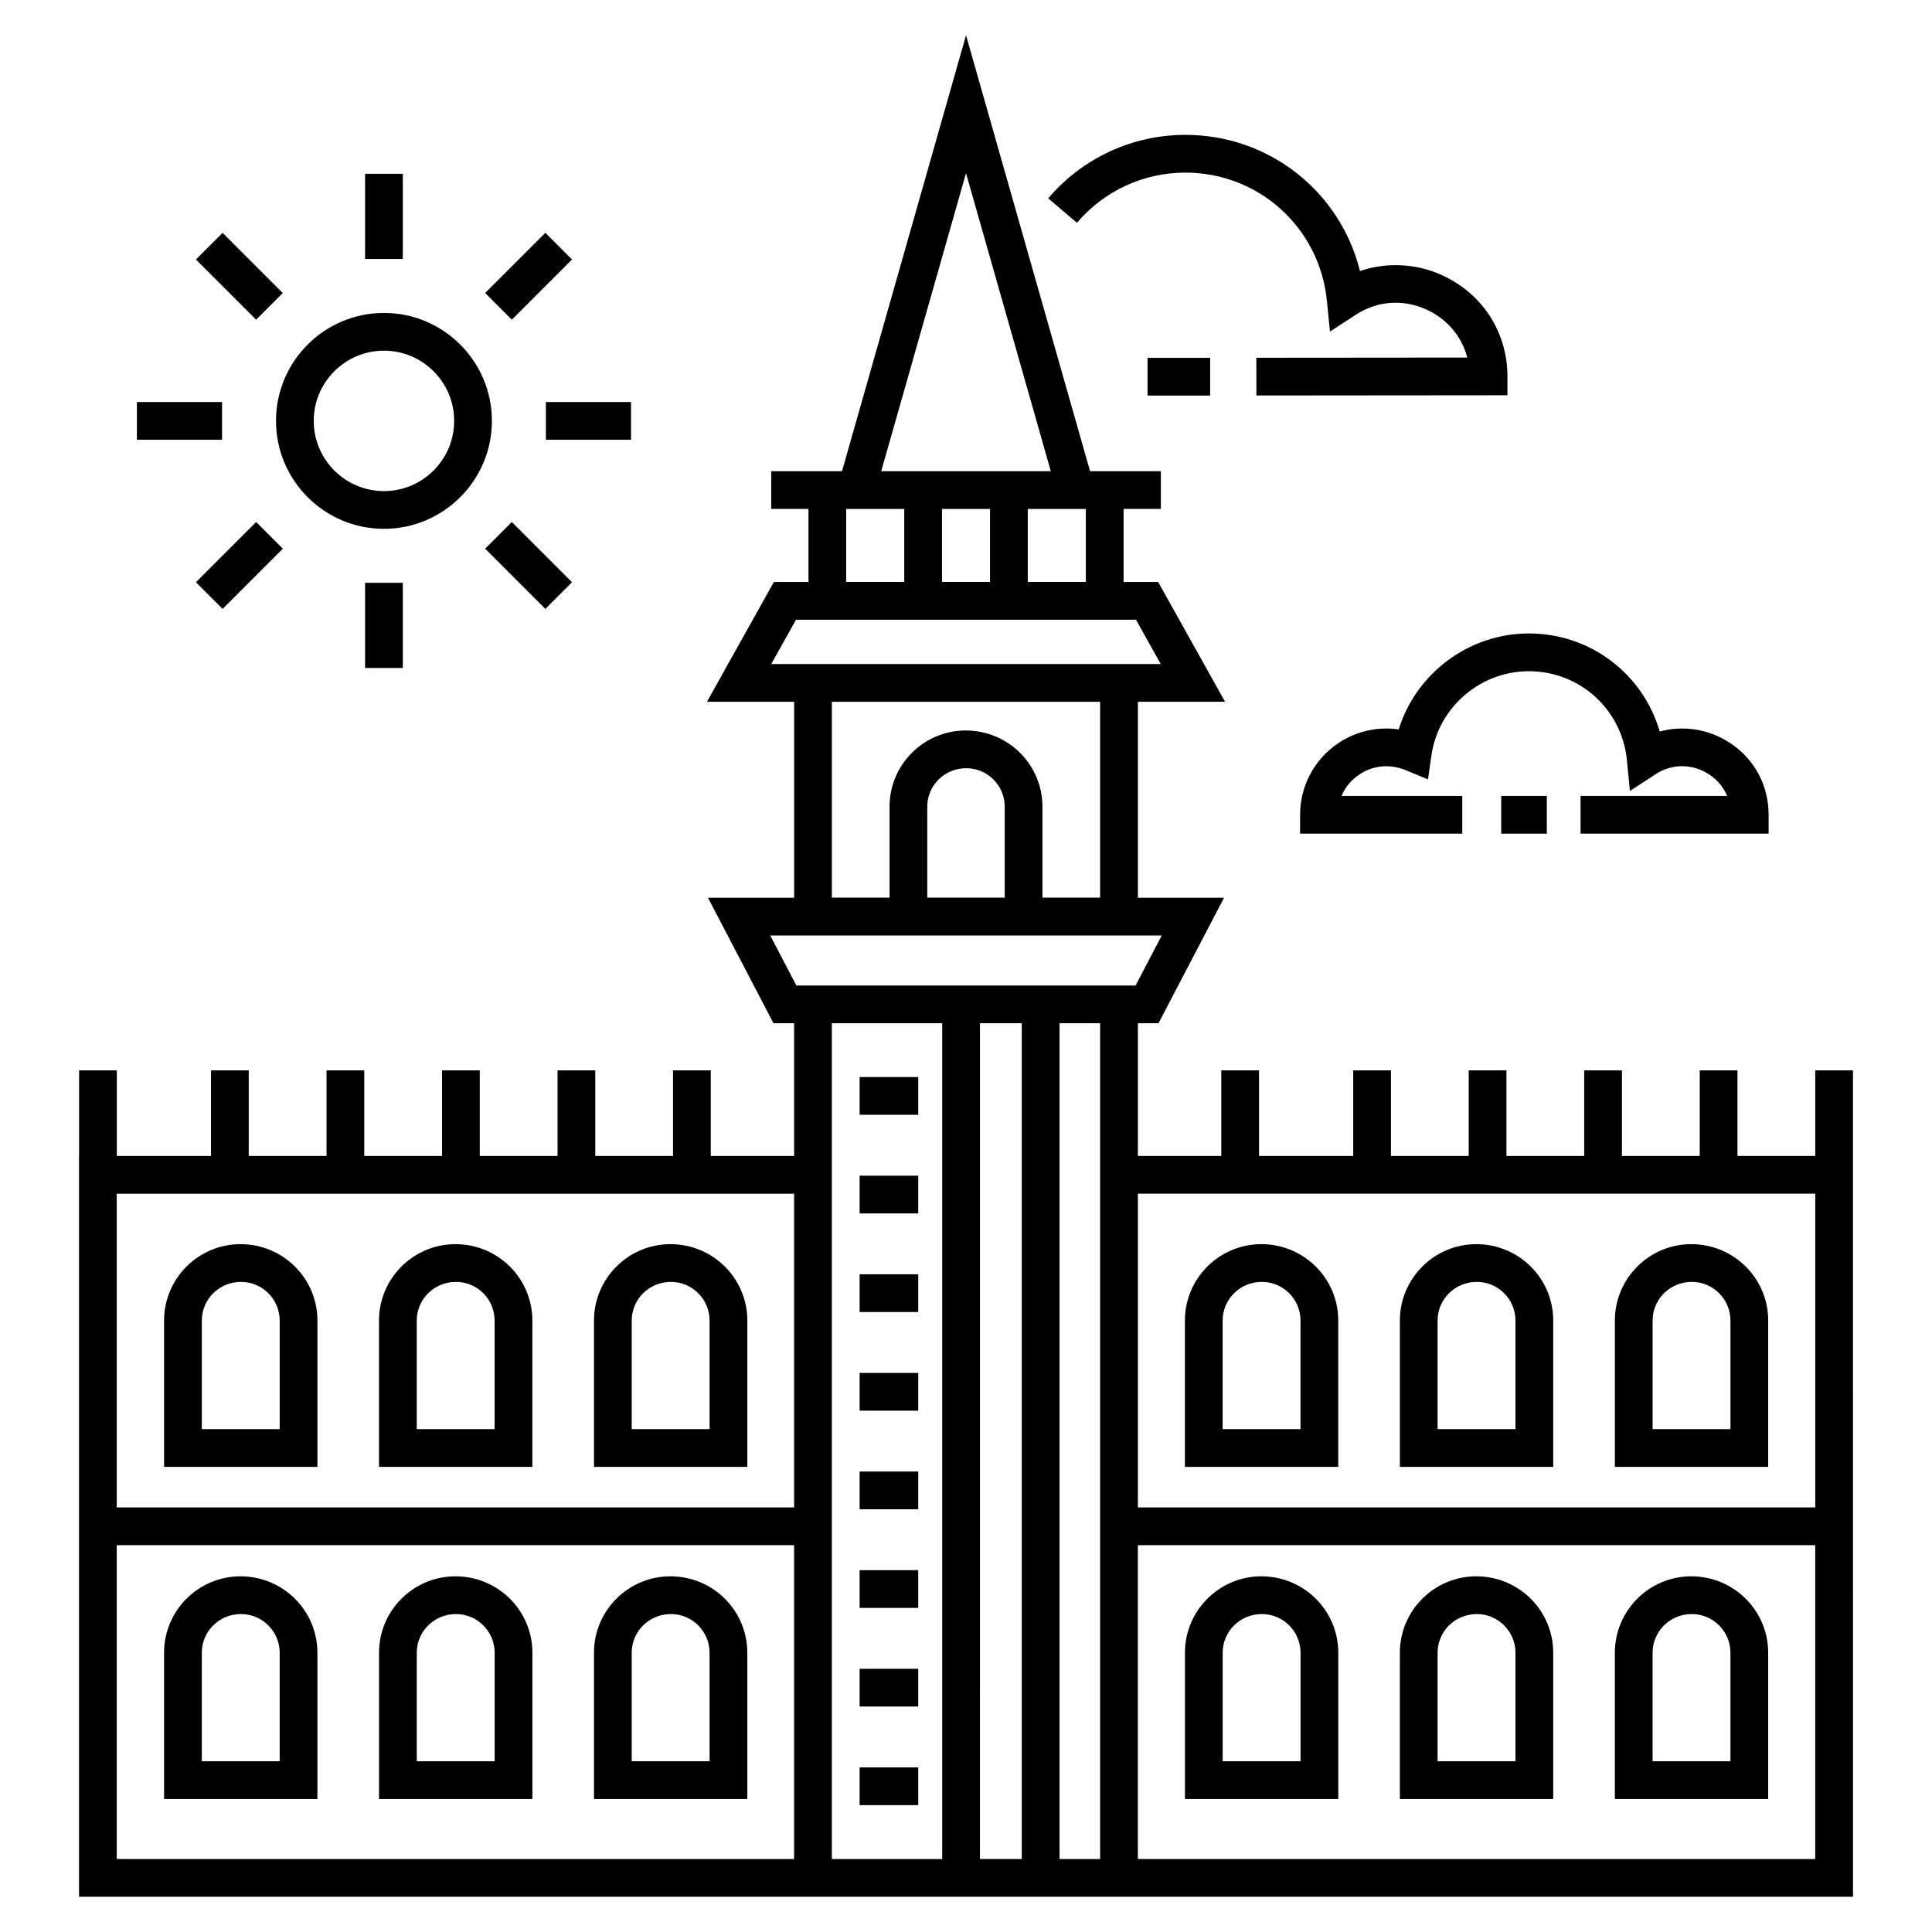 <?xml version="1.0" encoding="UTF-8"?>
<!-- Uploaded to: ICON Repo, www.iconrepo.com, Generator: ICON Repo Mixer Tools -->
<svg fill="#000000" width="800px" height="800px" version="1.1" viewBox="144 144 512 512" xmlns="http://www.w3.org/2000/svg">
 <g>
  <path d="m371.81 429.43h15.535v10h-15.535z"/>
  <path d="m371.81 455.57h15.535v10h-15.535z"/>
  <path d="m371.81 481.7h15.535v10h-15.535z"/>
  <path d="m371.81 507.84h15.535v10h-15.535z"/>
  <path d="m371.81 533.97h15.535v10h-15.535z"/>
  <path d="m371.81 560.11h15.535v10h-15.535z"/>
  <path d="m371.81 586.25h15.535v10h-15.535z"/>
  <path d="m371.81 612.38h15.535v10h-15.535z"/>
  <path d="m635.06 455.34v-27.672h-10v22.672h-20.613v-22.672h-10v22.672h-20.613v-22.672h-10v22.672h-20.613v-22.672h-10v22.672h-20.605v-22.672h-10v22.672h-24.965v-22.672h-10v22.672h-22.102v-35.172h5.465l17.371-33.262h-22.836v-51.93h23.102l-17.73-31.75h-9.16v-19.352h9.875v-10h-18.758l-32.871-115.53-32.867 115.53h-18.762v10h9.875v19.352h-9.172l-17.73 31.75h23.102v51.93h-22.836l17.363 33.262h5.469v35.172h-22.09v-22.672h-10v22.672h-20.605v-22.672h-10v22.672h-20.613v-22.672h-10v22.672h-20.613v-22.672h-10v22.672h-20.613v-22.672h-10v22.672h-24.957v-22.672h-10v22.672h-0.016v196.32h470.12zm-10 5v83.148l-179.51-0.004v-83.145zm-214.8-78.465h-20.523v-24.098c0-5.621 4.57-10.195 10.332-10.195 5.621 0 10.191 4.574 10.191 10.195zm-42.012-103h15.387v19.344h-15.387zm25.387 0h12.73v19.344l-12.73-0.004zm38.121 0v19.344h-15.387v-19.344zm-31.754-88.984 22.473 78.98h-44.945zm-51.613 130.09 6.559-11.75h90.102l6.559 11.75zm87.156 10v51.898h-15.285v-24.098c0-11.137-9.059-20.195-20.332-20.195-11.133 0-20.191 9.059-20.191 20.195v24.098h-15.285v-51.898zm-87.426 61.93h103.75l-6.926 13.258h-89.902zm66.66 23.258v221.49h-11.082l0.004-221.49zm-60.332 128.32h-179.51v-83.145h179.51zm-179.51 93.176v-83.172h179.51v83.172l-179.51-0.004zm189.51-186.32v-35.172h29.25v221.49h-29.25zm71.098 186.32h-10.762v-221.5h10.762zm10 0v-83.172h179.51v83.172l-179.51-0.004z"/>
  <path d="m228.12 493.96c0-11.164-9.082-20.246-20.387-20.246-11.168 0-20.25 9.082-20.25 20.246v38.773h40.637zm-10 28.773h-20.637v-28.773c0-5.648 4.602-10.246 10.387-10.246 5.648 0 10.25 4.594 10.25 10.246z"/>
  <path d="m285.08 493.96c0-11.164-9.082-20.246-20.387-20.246-11.168 0-20.25 9.082-20.25 20.246v38.773h40.637zm-10 28.773h-20.637v-28.773c0-5.648 4.602-10.246 10.387-10.246 5.648 0 10.25 4.594 10.25 10.246z"/>
  <path d="m342.05 493.96c0-11.164-9.082-20.246-20.387-20.246-11.168 0-20.25 9.082-20.25 20.246v38.773h40.637zm-10 28.773h-20.637v-28.773c0-5.648 4.602-10.246 10.387-10.246 5.648 0 10.25 4.594 10.25 10.246z"/>
  <path d="m498.65 493.96c0-11.164-9.082-20.246-20.387-20.246-11.168 0-20.25 9.082-20.25 20.246v38.773h40.637zm-10 28.773h-20.637v-28.773c0-5.648 4.602-10.246 10.387-10.246 5.648 0 10.25 4.594 10.25 10.246z"/>
  <path d="m555.62 493.96c0-11.164-9.082-20.246-20.387-20.246-11.168 0-20.25 9.082-20.25 20.246v38.773h40.637zm-10.004 28.773h-20.637v-28.773c0-5.648 4.602-10.246 10.387-10.246 5.648 0 10.25 4.594 10.25 10.246z"/>
  <path d="m612.59 493.96c0-11.164-9.082-20.246-20.387-20.246-11.164 0-20.246 9.082-20.246 20.246v38.773h40.633zm-10 28.773h-20.633v-28.773c0-5.648 4.594-10.246 10.383-10.246 5.648 0 10.25 4.594 10.25 10.246z"/>
  <path d="m207.73 561.74c-11.168 0-20.25 9.082-20.25 20.25v38.77h40.637v-38.77c0-11.168-9.082-20.25-20.387-20.25zm10.387 49.016h-20.637v-28.766c0-5.648 4.602-10.25 10.387-10.25 5.648 0 10.25 4.602 10.25 10.25z"/>
  <path d="m264.7 561.74c-11.168 0-20.25 9.082-20.25 20.25v38.77h40.637v-38.77c0-11.168-9.082-20.25-20.387-20.25zm10.387 49.016h-20.637v-28.766c0-5.648 4.602-10.25 10.387-10.25 5.648 0 10.25 4.602 10.25 10.25z"/>
  <path d="m321.66 561.74c-11.168 0-20.25 9.082-20.25 20.25v38.77h40.637v-38.77c0-11.168-9.082-20.25-20.387-20.25zm10.387 49.016h-20.637v-28.766c0-5.648 4.602-10.25 10.387-10.25 5.648 0 10.25 4.602 10.25 10.25z"/>
  <path d="m478.27 561.74c-11.168 0-20.25 9.082-20.25 20.25v38.77h40.637v-38.77c0-11.168-9.082-20.25-20.387-20.25zm10.387 49.016h-20.637v-28.766c0-5.648 4.602-10.25 10.387-10.25 5.648 0 10.25 4.602 10.25 10.25z"/>
  <path d="m535.23 561.74c-11.168 0-20.25 9.082-20.25 20.25v38.77h40.637v-38.77c0.004-11.168-9.082-20.25-20.387-20.25zm10.387 49.016h-20.637v-28.766c0-5.648 4.602-10.25 10.387-10.25 5.648 0 10.25 4.602 10.25 10.25z"/>
  <path d="m592.2 561.74c-11.164 0-20.246 9.082-20.246 20.25v38.77h40.633v-38.77c0-11.168-9.082-20.25-20.387-20.25zm10.387 49.016h-20.633v-28.766c0-5.648 4.594-10.25 10.383-10.25 5.648 0 10.25 4.602 10.25 10.25z"/>
  <path d="m274.36 255.54c0-15.777-12.832-28.609-28.609-28.609s-28.609 12.832-28.609 28.609c0 15.773 12.832 28.605 28.609 28.605s28.609-12.832 28.609-28.605zm-28.609 18.605c-10.262 0-18.609-8.344-18.609-18.605 0-10.262 8.352-18.609 18.609-18.609 10.262 0 18.609 8.352 18.609 18.609 0 10.258-8.348 18.605-18.609 18.605z"/>
  <path d="m240.75 190.06h10v22.562h-10z"/>
  <path d="m202.99 205.7 15.953 15.953-7.07 7.07-15.953-15.953z"/>
  <path d="m180.28 250.54h22.566v10h-22.566z"/>
  <path d="m211.88 282.34 7.07 7.07-15.957 15.957-7.07-7.07z"/>
  <path d="m240.75 298.45h10v22.566h-10z"/>
  <path d="m279.64 282.34 15.953 15.957-7.07 7.07-15.953-15.957z"/>
  <path d="m288.66 250.54h22.566v10h-22.566z"/>
  <path d="m288.52 205.7 7.07 7.07-15.953 15.953-7.07-7.07z"/>
  <path d="m448.11 238.83h16.594v10h-16.594z"/>
  <path d="m476.96 248.81 66.527-0.059-0.004-5c-0.012-10.984-5.781-20.656-15.438-25.887-7.387-4.004-15.965-4.644-23.637-2.035-5.207-20.996-24.012-36.086-46.27-36.086h-0.043c-14.004 0.012-27.242 6.144-36.312 16.824l7.617 6.477c7.172-8.441 17.633-13.289 28.703-13.297h0.035c19.453 0 35.574 14.586 37.5 33.941l0.816 8.184 6.891-4.488c6.039-3.941 13.496-4.211 19.938-0.723 4.859 2.633 8.234 6.973 9.562 12.102l-55.898 0.047z"/>
  <path d="m541.84 354.93h12.086v10h-12.086z"/>
  <path d="m562.87 364.93h49.832v-5c0-8.508-4.465-16.008-11.941-20.066-5.273-2.863-11.324-3.516-16.922-2.012-4.391-15.191-18.297-25.98-34.676-25.98-15.945 0-29.906 10.605-34.492 25.434-5.586-0.812-11.25 0.449-15.988 3.625-6.352 4.25-10.148 11.355-10.148 19v5h42.98v-10h-31.996c0.949-2.277 2.559-4.242 4.723-5.688 3.648-2.434 8.105-2.848 12.238-1.152l5.949 2.457 0.914-6.367c1.82-12.711 12.922-22.301 25.816-22.301 13.492 0 24.66 10.117 25.984 23.539l0.805 8.188 6.894-4.488c3.996-2.59 8.906-2.754 13.141-0.461 2.648 1.441 4.625 3.644 5.723 6.273h-38.848z"/>
 </g>
</svg>